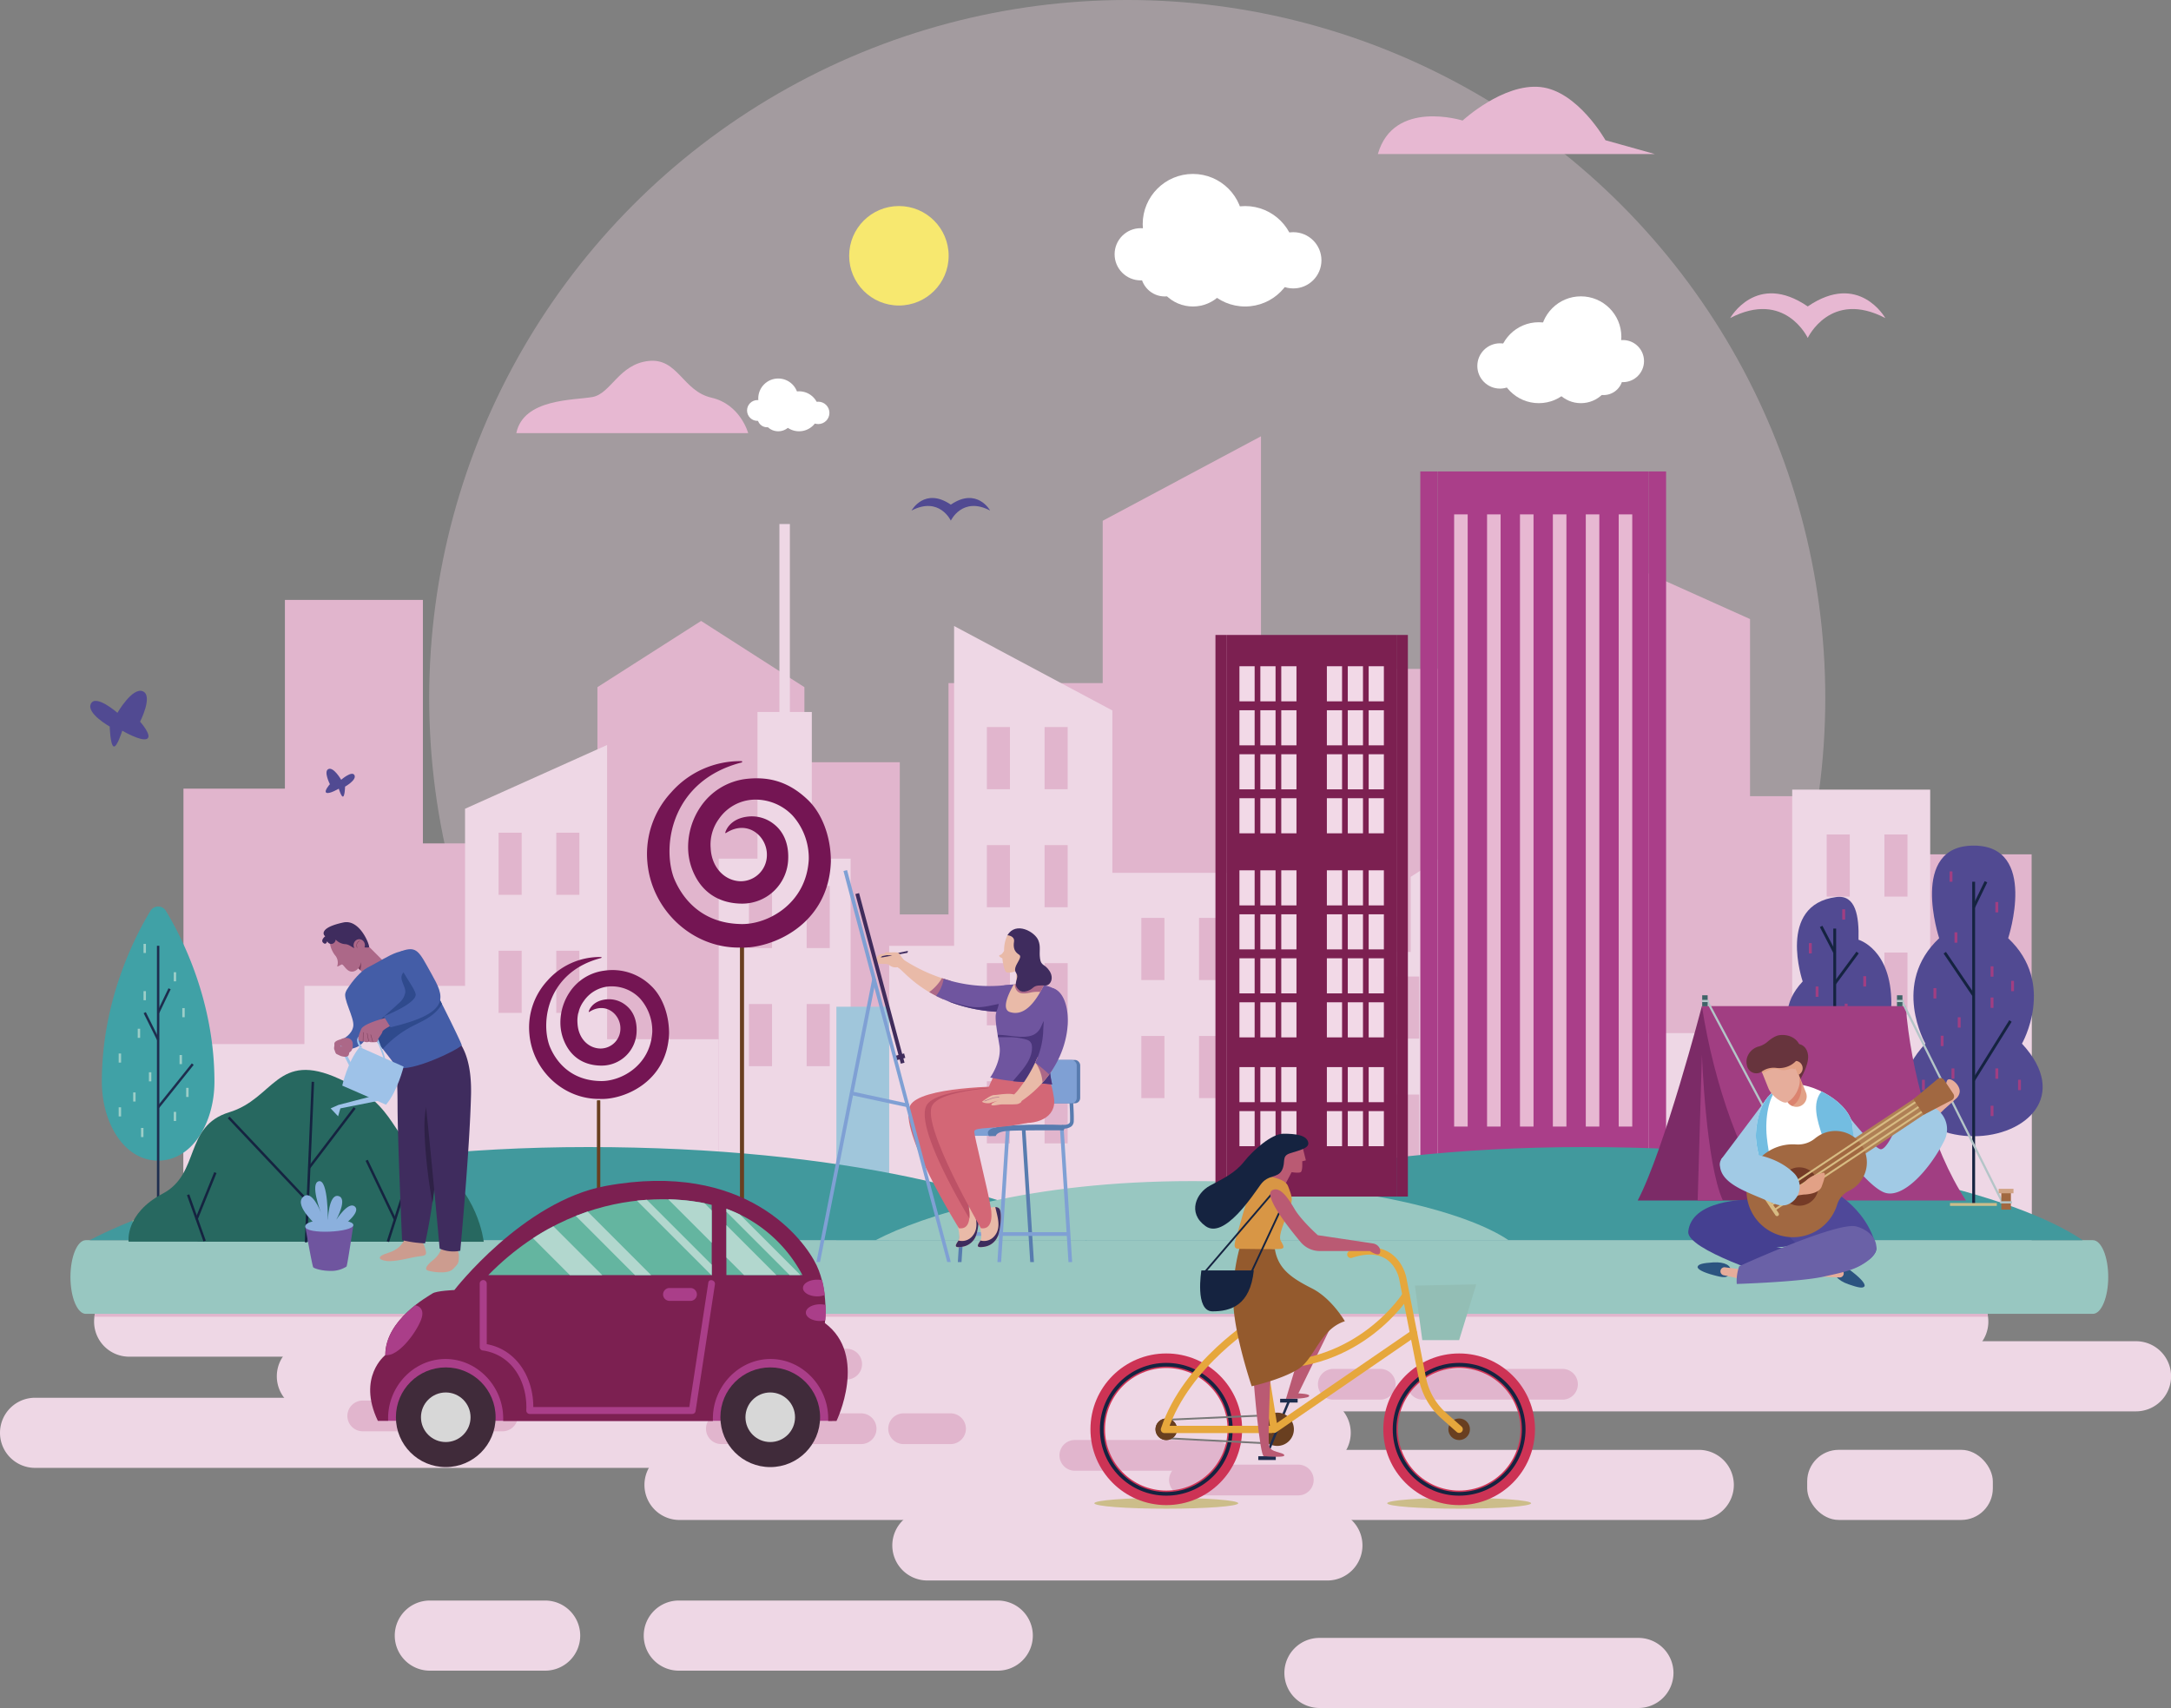 <?xml version="1.0" encoding="UTF-8"?> <svg xmlns="http://www.w3.org/2000/svg" xmlns:xlink="http://www.w3.org/1999/xlink" viewBox="0 0 828.35 651.74"><rect x="0" y="0" width="828.35" height="651.74" fill="#808080" stroke="none"/> <defs> <style>.cls-1,.cls-17,.cls-18,.cls-19,.cls-20,.cls-21,.cls-22,.cls-23,.cls-24,.cls-25,.cls-28,.cls-43,.cls-44,.cls-47,.cls-58,.cls-69,.cls-70,.cls-72,.cls-74,.cls-75,.cls-79,.cls-87{fill:none;}.cls-14,.cls-2{fill:#f2d9e7;}.cls-2{opacity:0.31;}.cls-3{fill:#f7e86f;}.cls-4{fill:#fff;}.cls-5{fill:#e1b5cd;}.cls-6{fill:#eed7e5;}.cls-7{fill:url(#linear-gradient);}.cls-8{fill:#9cd0ec;}.cls-9{fill:#aa3e89;}.cls-10{fill:#e7b8d2;}.cls-11{fill:#98c7c1;}.cls-12{fill:#41999d;}.cls-13{fill:#7c2051;}.cls-15{fill:#514a92;}.cls-16{fill:#40a1a6;}.cls-17,.cls-72{stroke:#1e2d4e;}.cls-17,.cls-18,.cls-19,.cls-20,.cls-21,.cls-22,.cls-23,.cls-24,.cls-25,.cls-28,.cls-43,.cls-44,.cls-47,.cls-58,.cls-69,.cls-70,.cls-72,.cls-74,.cls-79,.cls-87{stroke-miterlimit:10;}.cls-17,.cls-18,.cls-19{stroke-width:0.92px;}.cls-18,.cls-22{stroke:#ccbd8a;}.cls-19{stroke:#9ccec8;}.cls-20,.cls-47,.cls-70,.cls-79{stroke:#152340;}.cls-20,.cls-21,.cls-22{stroke-width:1.09px;}.cls-21{stroke:#a13e82;}.cls-23,.cls-24,.cls-25{stroke:#693f20;}.cls-23{stroke-width:1.55px;}.cls-24{stroke-width:1.01px;}.cls-25{stroke-width:1.27px;}.cls-26{fill:#7c2b67;}.cls-27{fill:#a13e82;}.cls-28{stroke:#b4c5c8;stroke-width:0.83px;}.cls-29{fill:#3f6468;}.cls-30{fill:#a16841;}.cls-31{fill:#d0a283;}.cls-32{fill:#e6ad9b;}.cls-33{fill:#a1cae5;}.cls-34{fill:#2c5480;}.cls-35{fill:#454091;}.cls-36{fill:#67343d;}.cls-37{fill:#4f4899;}.cls-38{fill:#73bde1;}.cls-39{fill:#e2a186;}.cls-40{fill:#db836f;}.cls-41{fill:#af8055;}.cls-42{fill:#753b27;}.cls-43,.cls-44{stroke:#d7bb82;}.cls-43{stroke-width:0.74px;}.cls-44,.cls-75{stroke-linecap:round;}.cls-44{stroke-width:1.47px;}.cls-45{fill:#6a61a7;}.cls-46{fill:#276860;}.cls-47{stroke-width:0.94px;}.cls-48{fill:#587caf;}.cls-49{fill:#7fa0d4;}.cls-50{fill:#e9baa8;}.cls-51{fill:#3d2c5d;}.cls-52{fill:#d36776;}.cls-53{fill:#bd5266;}.cls-54{fill:#ac6888;}.cls-55{fill:#6f559f;}.cls-56{fill:#4b367b;}.cls-57{fill:#3f2c5e;}.cls-58{stroke:#ac6888;stroke-width:0.19px;}.cls-59{fill:#402c5c;}.cls-60{fill:#402b3a;}.cls-61{fill:#d7d7d7;}.cls-62{fill:#64b5a0;}.cls-63{clip-path:url(#clip-path);}.cls-64{fill:#b2d7ce;}.cls-65{clip-path:url(#clip-path-2);}.cls-66{fill:#693f20;}.cls-67{fill:#93beb5;}.cls-68{fill:#ccbd8a;}.cls-69{stroke:#cd3355;stroke-width:5.55px;}.cls-70{stroke-width:1.39px;}.cls-71{fill:#ba5a73;}.cls-72{stroke-width:0.92px;}.cls-73{fill:#1e2d4e;}.cls-74{stroke:#787878;}.cls-74,.cls-79{stroke-width:0.69px;}.cls-75{stroke:#e6a73c;stroke-linejoin:round;stroke-width:2.78px;}.cls-76{fill:#945a2d;}.cls-77{fill:#d89645;}.cls-78{fill:#152340;}.cls-80{fill:#741553;}.cls-81{fill:#cc9c8f;}.cls-82{fill:#2e2146;}.cls-83{fill:#7b3f5d;}.cls-84{fill:#445da7;}.cls-85{fill:#2f4a8d;}.cls-86{fill:#9ec2e8;}.cls-87{stroke:#7b3f5d;stroke-width:0.18px;}.cls-88{fill:#8bb0dd;}</style> <linearGradient id="linear-gradient" x1="319.13" y1="429.15" x2="345.46" y2="429.15" gradientTransform="translate(664.59 858.3) rotate(-180)" gradientUnits="userSpaceOnUse"> <stop offset="0" stop-color="#a0c6db"></stop> <stop offset="1" stop-color="#a0c6db"></stop> </linearGradient> <clipPath id="clip-path"> <path class="cls-1" d="M271.56,459.77s-45.74-13.42-85.24,26.78h85.24Z"></path> </clipPath> <clipPath id="clip-path-2"> <path class="cls-1" d="M277.16,461.25v25.3h29A53.52,53.52,0,0,0,277.16,461.25Z"></path> </clipPath> </defs> <title>Главный экран</title> <g id="Слой_2" data-name="Слой 2"> <g id="Layer_1" data-name="Layer 1"> <circle class="cls-2" cx="430.1" cy="266.34" r="266.34"></circle> <circle class="cls-3" cx="342.98" cy="97.6" r="18.98"></circle> <circle class="cls-4" cx="435.24" cy="97.03" r="9.96"></circle> <circle class="cls-4" cx="455.16" cy="85.53" r="19.16"></circle> <circle class="cls-4" cx="444.43" cy="103.92" r="9.2"></circle> <circle class="cls-4" cx="475.08" cy="97.79" r="19.16"></circle> <circle class="cls-4" cx="493.47" cy="99.33" r="10.73"></circle> <circle class="cls-4" cx="455.16" cy="102.39" r="14.56"></circle> <circle class="cls-4" cx="289.01" cy="156.63" r="3.97"></circle> <circle class="cls-4" cx="296.94" cy="152.06" r="7.63"></circle> <circle class="cls-4" cx="292.67" cy="159.38" r="3.66"></circle> <circle class="cls-4" cx="304.88" cy="156.94" r="7.63"></circle> <circle class="cls-4" cx="312.2" cy="157.55" r="4.27"></circle> <circle class="cls-4" cx="296.94" cy="158.77" r="5.8"></circle> <circle class="cls-4" cx="619.25" cy="137.79" r="8.03"></circle> <circle class="cls-4" cx="603.19" cy="128.52" r="15.44"></circle> <circle class="cls-4" cx="611.84" cy="143.34" r="7.41"></circle> <circle class="cls-4" cx="587.14" cy="138.4" r="15.44"></circle> <circle class="cls-4" cx="572.32" cy="139.64" r="8.64"></circle> <circle class="cls-4" cx="603.19" cy="142.11" r="11.73"></circle> <polygon class="cls-5" points="613.53 463.52 667.73 463.52 667.73 236.22 613.53 211.88 613.53 463.52"></polygon> <rect class="cls-5" x="570.95" y="324.15" width="53.42" height="139.37"></rect> <rect class="cls-5" x="520.62" y="255.24" width="50.33" height="208.28"></rect> <rect class="cls-5" x="499.72" y="311.77" width="26.33" height="151.76"></rect> <rect class="cls-5" x="476.49" y="288.54" width="29.42" height="174.99"></rect> <polygon class="cls-5" points="420.74 463.52 481.13 463.52 481.13 166.48 420.74 198.72 420.74 463.52"></polygon> <rect class="cls-5" x="361.9" y="260.66" width="64.26" height="202.86"></rect> <rect class="cls-5" x="338.67" y="348.93" width="29.42" height="114.59"></rect> <rect class="cls-5" x="306.15" y="290.86" width="37.17" height="172.66"></rect> <polygon class="cls-5" points="227.95 463.52 306.92 463.52 306.92 262.21 267.51 236.94 227.95 262.21 227.95 463.52"></polygon> <rect class="cls-5" x="153.62" y="321.83" width="82.07" height="141.69"></rect> <rect class="cls-5" x="108.71" y="228.92" width="52.65" height="234.6"></rect> <rect class="cls-5" x="70" y="300.93" width="44.13" height="162.6"></rect> <rect class="cls-5" x="658.88" y="303.81" width="70.14" height="159.72"></rect> <rect class="cls-5" x="723.68" y="326" width="51.49" height="137.52"></rect> <polygon class="cls-6" points="231.64 474.15 177.44 474.15 177.44 308.61 231.64 284.27 231.64 474.15"></polygon> <rect class="cls-6" x="220.8" y="396.54" width="53.42" height="77.6" transform="translate(495.02 870.69) rotate(180)"></rect> <rect class="cls-6" x="274.22" y="327.63" width="50.33" height="146.51" transform="translate(598.78 801.78) rotate(180)"></rect> <rect class="cls-6" x="289.02" y="271.68" width="20.73" height="163.17" transform="translate(598.77 706.53) rotate(180)"></rect> <rect class="cls-6" x="297.39" y="199.97" width="3.99" height="208.28" transform="translate(598.77 608.21) rotate(180)"></rect> <rect class="cls-7" x="319.13" y="384.16" width="26.33" height="89.99" transform="translate(664.59 858.3) rotate(180)"></rect> <rect class="cls-6" x="339.26" y="360.93" width="29.42" height="113.22" transform="translate(707.95 835.07) rotate(180)"></rect> <polygon class="cls-6" points="424.43 474.15 364.04 474.15 364.04 238.88 424.43 271.11 424.43 474.15"></polygon> <rect class="cls-6" x="419.01" y="333.05" width="64.26" height="141.09" transform="translate(902.29 807.2) rotate(180)"></rect> <rect class="cls-6" x="477.08" y="421.32" width="29.42" height="52.83" transform="translate(983.59 895.47) rotate(180)"></rect> <rect class="cls-6" x="501.86" y="363.25" width="37.17" height="110.9" transform="translate(1040.88 837.4) rotate(180)"></rect> <polygon class="cls-6" points="617.23 474.15 538.25 474.15 538.25 334.6 577.66 309.33 617.23 334.6 617.23 474.15"></polygon> <rect class="cls-6" x="609.48" y="394.22" width="82.07" height="79.93" transform="translate(1301.04 868.37) rotate(180)"></rect> <rect class="cls-6" x="683.81" y="301.31" width="52.65" height="172.84" transform="translate(1420.28 775.46) rotate(180)"></rect> <rect class="cls-6" x="731.04" y="373.32" width="44.13" height="100.83" transform="translate(1506.22 847.46) rotate(180)"></rect> <rect class="cls-6" x="116.16" y="376.2" width="70.14" height="97.95" transform="translate(302.46 850.34) rotate(180)"></rect> <rect class="cls-6" x="70" y="398.39" width="51.49" height="75.75" transform="translate(191.49 872.54) rotate(180)"></rect> <rect class="cls-5" x="376.54" y="277.43" width="8.81" height="23.71"></rect> <rect class="cls-5" x="398.56" y="277.43" width="8.81" height="23.71"></rect> <rect class="cls-5" x="376.54" y="322.48" width="8.81" height="23.71"></rect> <rect class="cls-5" x="398.56" y="322.48" width="8.81" height="23.71"></rect> <rect class="cls-5" x="376.54" y="367.53" width="8.81" height="23.71"></rect> <rect class="cls-5" x="398.56" y="367.53" width="8.81" height="23.71"></rect> <rect class="cls-5" x="376.54" y="412.59" width="8.81" height="23.71"></rect> <rect class="cls-5" x="398.56" y="412.59" width="8.81" height="23.71"></rect> <rect class="cls-5" x="435.48" y="350.26" width="8.81" height="23.71"></rect> <rect class="cls-5" x="457.5" y="350.26" width="8.81" height="23.71"></rect> <rect class="cls-5" x="435.48" y="395.31" width="8.81" height="23.71"></rect> <rect class="cls-5" x="457.5" y="395.31" width="8.81" height="23.71"></rect> <rect class="cls-5" x="510.68" y="372.62" width="8.81" height="23.71"></rect> <rect class="cls-5" x="532.7" y="372.62" width="8.81" height="23.71"></rect> <rect class="cls-5" x="510.68" y="417.67" width="8.81" height="23.71"></rect> <rect class="cls-5" x="532.7" y="417.67" width="8.81" height="23.71"></rect> <rect class="cls-5" x="565.55" y="346.87" width="8.81" height="23.71"></rect> <rect class="cls-5" x="587.57" y="346.87" width="8.81" height="23.71"></rect> <rect class="cls-5" x="565.55" y="391.92" width="8.81" height="23.71"></rect> <rect class="cls-5" x="587.57" y="391.92" width="8.81" height="23.71"></rect> <rect class="cls-5" x="696.98" y="318.42" width="8.81" height="23.71"></rect> <rect class="cls-5" x="719" y="318.42" width="8.81" height="23.71"></rect> <rect class="cls-5" x="696.98" y="363.47" width="8.81" height="23.71"></rect> <rect class="cls-5" x="719" y="363.47" width="8.81" height="23.71"></rect> <rect class="cls-5" x="285.76" y="338.06" width="8.81" height="23.71"></rect> <rect class="cls-5" x="307.78" y="338.06" width="8.81" height="23.71"></rect> <rect class="cls-5" x="285.76" y="383.12" width="8.81" height="23.71"></rect> <rect class="cls-5" x="307.78" y="383.12" width="8.81" height="23.71"></rect> <rect class="cls-5" x="190.24" y="317.74" width="8.81" height="23.71"></rect> <rect class="cls-5" x="212.25" y="317.74" width="8.81" height="23.71"></rect> <rect class="cls-5" x="190.24" y="362.79" width="8.81" height="23.71"></rect> <rect class="cls-5" x="212.25" y="362.79" width="8.81" height="23.71"></rect> <path class="cls-8" d="M585.27,512.7H532a5.86,5.86,0,0,0,0,11.73h53.32a5.86,5.86,0,0,0,0-11.73Z"></path> <path class="cls-8" d="M516.4,512.7h-9.16a5.86,5.86,0,0,0,0,11.73h9.16a5.86,5.86,0,0,0,0-11.73Z"></path> <path class="cls-6" d="M745.28,517.69h-696a13.38,13.38,0,0,1-13.38-13.38h0a13.38,13.38,0,0,1,13.38-13.38h696a13.38,13.38,0,0,1,13.38,13.38h0A13.38,13.38,0,0,1,745.28,517.69Z"></path> <path class="cls-6" d="M815,538.55h-696a13.38,13.38,0,0,1-13.38-13.38h0a13.38,13.38,0,0,1,13.38-13.38H815a13.38,13.38,0,0,1,13.38,13.38h0A13.38,13.38,0,0,1,815,538.55Z"></path> <path class="cls-6" d="M502,560.12H13.38A13.38,13.38,0,0,1,0,546.74H0a13.38,13.38,0,0,1,13.38-13.38H502a13.38,13.38,0,0,1,13.38,13.38h0A13.38,13.38,0,0,1,502,560.12Z"></path> <path class="cls-6" d="M648.17,580H259.27a13.38,13.38,0,0,1-13.38-13.38h0a13.38,13.38,0,0,1,13.38-13.38h388.9a13.38,13.38,0,0,1,13.38,13.38h0A13.38,13.38,0,0,1,648.17,580Z"></path> <path class="cls-6" d="M506.47,603.09H353.84a13.38,13.38,0,0,1-13.38-13.38h0a13.38,13.38,0,0,1,13.38-13.38H506.47a13.38,13.38,0,0,1,13.38,13.38h0A13.38,13.38,0,0,1,506.47,603.09Z"></path> <path class="cls-6" d="M380.67,637.5H259a13.38,13.38,0,0,1-13.38-13.38h0A13.38,13.38,0,0,1,259,610.74h121.7a13.38,13.38,0,0,1,13.38,13.38h0A13.38,13.38,0,0,1,380.67,637.5Z"></path> <path class="cls-6" d="M208,637.5H164a13.38,13.38,0,0,1-13.38-13.38h0A13.38,13.38,0,0,1,164,610.74H208a13.38,13.38,0,0,1,13.38,13.38h0A13.38,13.38,0,0,1,208,637.5Z"></path> <rect class="cls-6" x="689.54" y="553.23" width="70.83" height="26.76" rx="12.04" ry="12.04"></rect> <path class="cls-6" d="M625.14,651.74H503.44a13.38,13.38,0,0,1-13.38-13.38h0A13.38,13.38,0,0,1,503.44,625h121.7a13.38,13.38,0,0,1,13.38,13.38h0A13.38,13.38,0,0,1,625.14,651.74Z"></path> <path class="cls-5" d="M745.24,490.93H49.2A13.37,13.37,0,0,0,36,502.45H758.48A13.37,13.37,0,0,0,745.24,490.93Z"></path> <path class="cls-5" d="M191.73,534.43H138.41a5.86,5.86,0,1,0,0,11.73h53.32a5.86,5.86,0,0,0,0-11.73Z"></path> <path class="cls-5" d="M222.88,525h-35.6a5.86,5.86,0,0,0,0,11.73h35.6a5.86,5.86,0,1,0,0-11.73Z"></path> <path class="cls-5" d="M328.56,539.31H275.24a5.86,5.86,0,0,0,0,11.73h53.32a5.86,5.86,0,1,0,0-11.73Z"></path> <path class="cls-5" d="M495.37,558.88H451.93a5.86,5.86,0,0,0,0,11.73h43.44a5.86,5.86,0,1,0,0-11.73Z"></path> <path class="cls-5" d="M463.43,549.48H410.11a5.86,5.86,0,0,0,0,11.73h53.32a5.86,5.86,0,0,0,0-11.73Z"></path> <path class="cls-5" d="M362.68,539.31h-17.9a5.86,5.86,0,0,0,0,11.73h17.9a5.86,5.86,0,1,0,0-11.73Z"></path> <path class="cls-5" d="M542.85,522.35h53.32a5.86,5.86,0,0,1,0,11.73H542.85a5.86,5.86,0,0,1,0-11.73Z"></path> <path class="cls-5" d="M508.73,522.35h17.9a5.86,5.86,0,0,1,0,11.73h-17.9a5.86,5.86,0,0,1,0-11.73Z"></path> <path class="cls-5" d="M305.15,514.67h17.9a5.86,5.86,0,0,1,0,11.73h-17.9a5.86,5.86,0,1,1,0-11.73Z"></path> <rect class="cls-9" x="541.92" y="179.9" width="6.58" height="268.38"></rect> <rect class="cls-9" x="548.51" y="179.9" width="80.61" height="268.38"></rect> <rect class="cls-9" x="629.12" y="179.9" width="6.58" height="268.38"></rect> <rect class="cls-10" x="554.83" y="196.28" width="5.17" height="233.6"></rect> <rect class="cls-10" x="567.39" y="196.28" width="5.17" height="233.6"></rect> <rect class="cls-10" x="579.95" y="196.28" width="5.17" height="233.6"></rect> <rect class="cls-10" x="592.5" y="196.28" width="5.17" height="233.6"></rect> <rect class="cls-10" x="605.06" y="196.28" width="5.17" height="233.6"></rect> <rect class="cls-10" x="617.62" y="196.28" width="5.17" height="233.6"></rect> <path class="cls-11" d="M798.53,501.35H32.75c-3.24,0-5.87-6.29-5.87-14.06h0c0-7.76,2.63-14.06,5.87-14.06H798.53c3.24,0,5.87,6.29,5.87,14.06h0C804.4,495.06,801.77,501.35,798.53,501.35Z"></path> <path class="cls-12" d="M414.68,473.27H34.13c28.48-14.85,92.76-35.57,190.27-35.57S389.76,456.26,414.68,473.27Z"></path> <path class="cls-12" d="M794.68,473.27H414.13c28.48-14.85,92.76-35.57,190.27-35.57S769.76,456.26,794.68,473.27Z"></path> <path class="cls-11" d="M575.63,473.27H334c18.08-9.43,58.89-22.58,120.8-22.58S559.8,462.47,575.63,473.27Z"></path> <rect class="cls-13" x="468.11" y="242.29" width="64.71" height="214.3"></rect> <rect class="cls-13" x="463.76" y="242.29" width="4.35" height="214.3"></rect> <rect class="cls-13" x="532.83" y="242.29" width="4.35" height="214.3"></rect> <rect class="cls-14" x="472.91" y="254.23" width="5.8" height="13.39"></rect> <rect class="cls-14" x="480.89" y="254.23" width="5.8" height="13.39"></rect> <rect class="cls-14" x="488.87" y="254.23" width="5.8" height="13.39"></rect> <rect class="cls-14" x="472.91" y="271.02" width="5.8" height="13.39"></rect> <rect class="cls-14" x="480.89" y="271.02" width="5.8" height="13.39"></rect> <rect class="cls-14" x="488.87" y="271.02" width="5.8" height="13.39"></rect> <rect class="cls-14" x="472.91" y="287.81" width="5.8" height="13.39"></rect> <rect class="cls-14" x="480.89" y="287.81" width="5.8" height="13.39"></rect> <rect class="cls-14" x="488.87" y="287.81" width="5.8" height="13.39"></rect> <rect class="cls-14" x="472.91" y="304.59" width="5.8" height="13.39"></rect> <rect class="cls-14" x="480.89" y="304.59" width="5.8" height="13.39"></rect> <rect class="cls-14" x="488.87" y="304.59" width="5.8" height="13.39"></rect> <rect class="cls-14" x="472.91" y="332.1" width="5.8" height="13.39"></rect> <rect class="cls-14" x="480.89" y="332.1" width="5.8" height="13.39"></rect> <rect class="cls-14" x="488.87" y="332.1" width="5.8" height="13.39"></rect> <rect class="cls-14" x="472.91" y="348.88" width="5.8" height="13.39"></rect> <rect class="cls-14" x="480.89" y="348.88" width="5.8" height="13.39"></rect> <rect class="cls-14" x="488.87" y="348.88" width="5.8" height="13.39"></rect> <rect class="cls-14" x="472.91" y="365.67" width="5.8" height="13.39"></rect> <rect class="cls-14" x="480.89" y="365.67" width="5.8" height="13.39"></rect> <rect class="cls-14" x="488.87" y="365.67" width="5.8" height="13.39"></rect> <rect class="cls-14" x="472.91" y="382.46" width="5.8" height="13.39"></rect> <rect class="cls-14" x="480.89" y="382.46" width="5.8" height="13.39"></rect> <rect class="cls-14" x="488.87" y="382.46" width="5.8" height="13.39"></rect> <rect class="cls-14" x="472.91" y="407.19" width="5.8" height="13.39"></rect> <rect class="cls-14" x="480.89" y="407.19" width="5.8" height="13.39"></rect> <rect class="cls-14" x="488.87" y="407.19" width="5.8" height="13.39"></rect> <rect class="cls-14" x="472.91" y="423.98" width="5.8" height="13.39"></rect> <rect class="cls-14" x="480.89" y="423.98" width="5.8" height="13.39"></rect> <rect class="cls-14" x="488.87" y="423.98" width="5.8" height="13.39"></rect> <rect class="cls-14" x="506.27" y="407.19" width="5.8" height="13.39"></rect> <rect class="cls-14" x="514.25" y="407.19" width="5.8" height="13.39"></rect> <rect class="cls-14" x="522.22" y="407.19" width="5.8" height="13.39"></rect> <rect class="cls-14" x="506.27" y="423.98" width="5.8" height="13.39"></rect> <rect class="cls-14" x="514.25" y="423.98" width="5.8" height="13.39"></rect> <rect class="cls-14" x="522.22" y="423.98" width="5.8" height="13.39"></rect> <rect class="cls-14" x="506.27" y="332.1" width="5.8" height="13.39"></rect> <rect class="cls-14" x="514.25" y="332.1" width="5.8" height="13.39"></rect> <rect class="cls-14" x="522.22" y="332.1" width="5.8" height="13.39"></rect> <rect class="cls-14" x="506.27" y="348.88" width="5.8" height="13.39"></rect> <rect class="cls-14" x="514.25" y="348.88" width="5.8" height="13.39"></rect> <rect class="cls-14" x="522.22" y="348.88" width="5.8" height="13.39"></rect> <rect class="cls-14" x="506.27" y="365.67" width="5.8" height="13.39"></rect> <rect class="cls-14" x="514.25" y="365.67" width="5.8" height="13.39"></rect> <rect class="cls-14" x="522.22" y="365.67" width="5.8" height="13.39"></rect> <rect class="cls-14" x="506.27" y="382.46" width="5.8" height="13.39"></rect> <rect class="cls-14" x="514.25" y="382.46" width="5.8" height="13.39"></rect> <rect class="cls-14" x="522.22" y="382.46" width="5.8" height="13.39"></rect> <rect class="cls-14" x="506.27" y="254.23" width="5.8" height="13.39"></rect> <rect class="cls-14" x="514.25" y="254.23" width="5.8" height="13.39"></rect> <rect class="cls-14" x="522.22" y="254.23" width="5.8" height="13.39"></rect> <rect class="cls-14" x="506.27" y="271.02" width="5.8" height="13.39"></rect> <rect class="cls-14" x="514.25" y="271.02" width="5.8" height="13.39"></rect> <rect class="cls-14" x="522.22" y="271.02" width="5.8" height="13.39"></rect> <rect class="cls-14" x="506.27" y="287.81" width="5.8" height="13.39"></rect> <rect class="cls-14" x="514.25" y="287.81" width="5.8" height="13.39"></rect> <rect class="cls-14" x="522.22" y="287.81" width="5.8" height="13.39"></rect> <rect class="cls-14" x="506.27" y="304.59" width="5.8" height="13.39"></rect> <rect class="cls-14" x="514.25" y="304.59" width="5.8" height="13.39"></rect> <rect class="cls-14" x="522.22" y="304.59" width="5.8" height="13.39"></rect> <path class="cls-10" d="M689.75,116.93c-19.6-13.41-29.59,4.44-29.59,4.44,20.9-10.91,29.59,7.58,29.59,7.58s8.69-18.49,29.59-7.58C719.34,121.37,709.35,103.52,689.75,116.93Z"></path> <path class="cls-15" d="M362.79,192.56c-10-6.82-15,2.26-15,2.26,10.62-5.55,15,3.85,15,3.85s4.42-9.4,15-3.85C377.83,194.82,372.75,185.75,362.79,192.56Z"></path> <path class="cls-10" d="M197,165.28h88.47s-2.95-11-14-13.53-12.81-15.29-24.09-14-14.29,12.45-21.3,13.74S199.73,152,197,165.28Z"></path> <path class="cls-10" d="M525.73,58.77H631.37l-18.8-5.26S602,34.71,587.76,33.21,558.06,46,558.06,46,531.74,37.72,525.73,58.77Z"></path> <path class="cls-15" d="M44.81,272s5.69-9.9,9.69-8.21-1.05,11.58-1.05,11.58,4.91,5.53,2.59,6.58-9.39-3.14-9.39-3.14-2.05,6.67-3.32,6-1.47-7.58-1.47-7.58-9.06-5.06-7.16-8.74S44.81,272,44.81,272Z"></path> <path class="cls-15" d="M130.18,297.55s-2.84-4.95-4.84-4.11.53,5.79.53,5.79-2.46,2.76-1.3,3.29,4.69-1.57,4.69-1.57,1,3.34,1.66,3,.74-3.79.74-3.79,4.53-2.53,3.58-4.37S130.18,297.55,130.18,297.55Z"></path> <path class="cls-16" d="M63.38,347.73a3.44,3.44,0,0,0-6.07,0c-5.92,9.77-18.45,34.09-18.45,65,0,15.8,8.53,30.14,21.48,30.14s21.48-14.34,21.48-30.14C81.83,381.82,69.3,357.5,63.38,347.73Z"></path> <line class="cls-17" x1="60.34" y1="360.9" x2="60.34" y2="466.15"></line> <line class="cls-18" x1="50.64" y1="466.15" x2="70.02" y2="466.15"></line> <line class="cls-19" x1="68.97" y1="402.58" x2="68.97" y2="406.05"></line> <line class="cls-19" x1="45.74" y1="422.53" x2="45.74" y2="426.01"></line> <line class="cls-19" x1="45.74" y1="402" x2="45.74" y2="405.47"></line> <line class="cls-19" x1="66.75" y1="370.98" x2="66.75" y2="374.46"></line> <line class="cls-19" x1="66.75" y1="424.27" x2="66.75" y2="427.75"></line> <line class="cls-19" x1="71.49" y1="415.11" x2="71.49" y2="418.58"></line> <line class="cls-19" x1="70.02" y1="384.67" x2="70.02" y2="388.15"></line> <line class="cls-19" x1="57.28" y1="409.16" x2="57.28" y2="412.63"></line> <line class="cls-19" x1="55.22" y1="378.2" x2="55.22" y2="381.67"></line> <line class="cls-19" x1="53.01" y1="392.55" x2="53.01" y2="396.03"></line> <line class="cls-19" x1="55.22" y1="360.17" x2="55.22" y2="363.64"></line> <line class="cls-19" x1="51.27" y1="416.85" x2="51.27" y2="420.32"></line> <line class="cls-19" x1="54.27" y1="430.41" x2="54.27" y2="433.89"></line> <line class="cls-17" x1="64.7" y1="377.3" x2="60.34" y2="386.41"></line> <line class="cls-17" x1="55.22" y1="386.41" x2="60.34" y2="396.71"></line> <line class="cls-17" x1="73.55" y1="406.05" x2="60.34" y2="422.53"></line> <path class="cls-15" d="M771.48,398.24s13.17-22.93-5.26-40.23c0,0,11.65-35.34-13.17-35.34S739.89,358,739.89,358c-18.43,17.29-5.26,40.23-5.26,40.23-18.42,19.93-1.5,35.34,18.42,35.34S789.9,418.17,771.48,398.24Z"></path> <line class="cls-20" x1="753.05" y1="336.46" x2="753.05" y2="459.6"></line> <line class="cls-20" x1="757.75" y1="336.46" x2="753.05" y2="346.17"></line> <line class="cls-20" x1="742.03" y1="363.53" x2="753.05" y2="379.82"></line> <line class="cls-20" x1="767.09" y1="389.59" x2="753.05" y2="412.15"></line> <line class="cls-21" x1="760.07" y1="368.73" x2="760.07" y2="372.68"></line> <line class="cls-21" x1="744.41" y1="332.51" x2="744.41" y2="336.46"></line> <line class="cls-21" x1="761.89" y1="344.2" x2="761.89" y2="348.14"></line> <line class="cls-21" x1="745.16" y1="407.69" x2="745.16" y2="411.64"></line> <line class="cls-21" x1="746.29" y1="355.76" x2="746.29" y2="359.71"></line> <line class="cls-21" x1="767.9" y1="374.27" x2="767.9" y2="378.22"></line> <line class="cls-21" x1="761.89" y1="407.69" x2="761.89" y2="411.64"></line> <line class="cls-21" x1="738.27" y1="377.06" x2="738.27" y2="381.01"></line> <line class="cls-21" x1="760.07" y1="380.63" x2="760.07" y2="384.58"></line> <line class="cls-21" x1="770.54" y1="412.03" x2="770.54" y2="415.97"></line> <line class="cls-21" x1="747.54" y1="388.17" x2="747.54" y2="392.12"></line> <line class="cls-21" x1="733.88" y1="412.03" x2="733.88" y2="415.97"></line> <line class="cls-21" x1="741.02" y1="395.22" x2="741.02" y2="399.17"></line> <line class="cls-21" x1="760.07" y1="421.93" x2="760.07" y2="425.87"></line> <line class="cls-22" x1="744.03" y1="459.6" x2="761.89" y2="459.6"></line> <path class="cls-15" d="M700.6,342.3c7.47-1,8.77,7.27,8.52,16.29,0,0,12.53,3.53,12.53,24.31,0,14.26-14.79,23.81-21.05,23.81-8.77,0-28.32-15.54-12.78-32.21C687.82,374.5,677.8,345.3,700.6,342.3Z"></path> <line class="cls-20" x1="700.04" y1="354.33" x2="700.04" y2="436.87"></line> <line class="cls-20" x1="694.86" y1="353.51" x2="700.04" y2="363.47"></line> <line class="cls-20" x1="708.77" y1="363.47" x2="700.04" y2="375.3"></line> <line class="cls-20" x1="690.73" y1="386.93" x2="700.04" y2="395.6"></line> <line class="cls-21" x1="690.73" y1="359.87" x2="690.73" y2="363.82"></line> <line class="cls-21" x1="693.3" y1="376.44" x2="693.3" y2="380.38"></line> <line class="cls-21" x1="704.41" y1="382.99" x2="704.41" y2="386.93"></line> <line class="cls-21" x1="711.49" y1="372.49" x2="711.49" y2="376.44"></line> <line class="cls-21" x1="708.77" y1="393.62" x2="708.77" y2="397.57"></line> <line class="cls-21" x1="703.46" y1="346.96" x2="703.46" y2="350.91"></line> <line class="cls-21" x1="693.3" y1="397.22" x2="693.3" y2="401.16"></line> <line class="cls-22" x1="691.11" y1="436.87" x2="708.97" y2="436.87"></line> <line class="cls-23" x1="283.11" y1="358.5" x2="283.11" y2="490.32"></line> <line class="cls-24" x1="228.41" y1="419.92" x2="228.41" y2="490.68"></line> <line class="cls-25" x1="228.41" y1="419.92" x2="228.41" y2="490.68"></line> <path class="cls-26" d="M649.37,383.91s-14.33,54.85-24.5,74.17h57.91Z"></path> <path class="cls-27" d="M750.1,458.08H677.43c-12-11.23-23.6-44.66-28.06-74.17h77.77C729,408,737,438.07,750.1,458.08Z"></path> <path class="cls-27" d="M647.75,458.08l1.62-55.65s1.51,41.66,8,55.65Z"></path> <line class="cls-28" x1="725.79" y1="382.17" x2="764.56" y2="459.87"></line> <line class="cls-28" x1="651.48" y1="382.15" x2="695.54" y2="465.16"></line> <rect class="cls-29" x="649.48" y="379.78" width="2.08" height="4.2"></rect> <line class="cls-28" x1="649.35" y1="381.96" x2="652.07" y2="381.96"></line> <rect class="cls-29" x="723.8" y="379.78" width="2.08" height="4.2"></rect> <line class="cls-28" x1="723.68" y1="381.96" x2="726.4" y2="381.96"></line> <rect class="cls-30" x="763.6" y="453.93" width="3.66" height="7.65"></rect> <rect class="cls-31" x="762.6" y="453.64" width="5.65" height="1.7"></rect> <line class="cls-28" x1="767.7" y1="458.79" x2="763.16" y2="458.79"></line> <rect class="cls-30" x="695.16" y="459.6" width="3.66" height="7.65"></rect> <rect class="cls-31" x="694.16" y="459.32" width="5.65" height="1.7"></rect> <line class="cls-28" x1="699.26" y1="464.47" x2="694.72" y2="464.47"></line> <path class="cls-32" d="M734.13,426.07l2.81-5.89a11.2,11.2,0,0,0,.95-5.91H738a1.17,1.17,0,0,1,1.33.91,5.5,5.5,0,0,0,.61,1.94c2.47.24,2.33-4.33,3.18-5.06,1.3-1.12,5.33,2.34,4.5,5.14a4.08,4.08,0,0,1-1,1.76l-4.87,4.38-4.06,4Z"></path> <path class="cls-33" d="M695.68,421.27a4.59,4.59,0,0,0-1,6.18c4.84,7.25,17.09,24.74,24.19,27.55s17.62-8.92,23.06-19.91a9.41,9.41,0,0,0-5.19-13l-.18-.06a9.36,9.36,0,0,0-11.83,5.27c-2.08,5.08-4.92,11-7,11.24S706.6,427.65,702.17,422a4.58,4.58,0,0,0-6.39-.8Z"></path> <polygon class="cls-33" points="674.76 418.35 656.63 442.49 667.23 449.3 677.96 425.7 674.76 418.35"></polygon> <path class="cls-34" d="M660.24,485c-.64,3.11-2.75,2.55-6.5,1.55s-6.3-2.25-6-3.22,2-1.36,5.9-1.62C658.25,481.44,660.66,483,660.24,485Z"></path> <path class="cls-32" d="M663.72,487.93l-6.18-1.34a1.54,1.54,0,0,1-1.06-1.82h0a1.54,1.54,0,0,1,1.76-1.18l6.28.81Z"></path> <path class="cls-35" d="M704.25,481.13l-26.54-5.3s11.47,1,12.51-8.68l0-.28c.74-8.32-7.23-8.42-15.56-9-10.7-.79-29.24.58-30.5,12.05-.77,7,33.15,17.59,33.15,17.59Z"></path> <path class="cls-36" d="M689.88,402.71c.38,3.84-3.19,9.48-3.19,9.48s-5.25-2.47-5.74-6.29,1.26-7.2,3.94-7.55S689.59,399.76,689.88,402.71Z"></path> <path class="cls-34" d="M700.46,484.42c1.81-2.61,3.52-1.26,6.59,1.13s4.91,4.55,4.3,5.34-2.4.45-6.06-.83C700.88,488.51,699.29,486.12,700.46,484.42Z"></path> <path class="cls-32" d="M696,483.58l6.26.84a1.54,1.54,0,0,1,1.2,1.73h0a1.54,1.54,0,0,1-1.66,1.31l-6.33-.31Z"></path> <path class="cls-37" d="M696.79,453l-24.72,7.79s20.08,21.93,26.14,24.5c4.31,1.83,18.68-4.67,17.69-9.22C712.36,460,696.79,453,696.79,453Z"></path> <path class="cls-4" d="M678.44,461.26s-9-19.22-8.44-28.85c.34-5.94,2.22-17,13.42-18.57,7.47-1.06,23,6.77,23.5,16.39.45,7.95.48,17.2-5.43,27C701.49,457.26,690.43,465.73,678.44,461.26Z"></path> <path class="cls-38" d="M695.34,433.55c1.84,5.59-.18,8.58,2,14,1.42,3.57,2,5,3.41,8.57.4-.24,2.7-2.76,2.7-2.76,5.91-9.83,3.92-15.22,3.47-23.17-.32-5.69-5.87-10.75-11.9-13.72C691.24,420.94,693.37,427.57,695.34,433.55Z"></path> <path class="cls-38" d="M677.78,415.8c-6.25,3.82-7.52,11.85-7.79,16.61-.55,9.63,8.44,28.85,8.44,28.85,3.39,1.26-3-13.88-4.31-27.41C673.37,426.15,675,418.86,677.78,415.8Z"></path> <path class="cls-39" d="M686.88,422.08h0a4,4,0,0,0,2.2-5.15l-4.86-12.13-7.35,2.94,4.86,12.13A4,4,0,0,0,686.88,422.08Z"></path> <path class="cls-40" d="M681.73,419.88,679,413l7.21-2.89.55,1.37c1.4,3.5.36,8.77-2.94,10.5A3.94,3.94,0,0,1,681.73,419.88Z"></path> <path class="cls-32" d="M681.69,420.67h0c3.22-1.29,6-6.91,4.68-10.12l-2.66-6.64-11.65,4.67,2.66,6.64C676,418.43,680.29,421.23,681.69,420.67Z"></path> <path class="cls-39" d="M687.6,406.58a2.79,2.79,0,0,1-1.53,3.63L684,405A2.79,2.79,0,0,1,687.6,406.58Z"></path> <path class="cls-39" d="M671.72,407.7l11.57-4.64s1.26,3,1.67,4.06a2.07,2.07,0,0,1,.15.81,3.1,3.1,0,0,1-.82-.09,2.75,2.75,0,0,0-1.68.15,5.41,5.41,0,0,1-3.58.14,6,6,0,0,0-4.8.51,6.81,6.81,0,0,1-1,.48,7.4,7.4,0,0,1-.87.28Z"></path> <rect class="cls-41" x="712.66" y="408.82" width="7.13" height="48.24" transform="translate(679.57 -403.16) rotate(56.34)"></rect> <path class="cls-30" d="M705.37,454.44a12,12,0,1,0-11.93-20.72q-.47.31-.89.66a10.21,10.21,0,0,1-7.22,2.32,17.6,17.6,0,0,0-11.17,3,17.73,17.73,0,0,0,19.72,29.47,17.6,17.6,0,0,0,7.06-9.41A8.79,8.79,0,0,1,705.37,454.44Z"></path> <circle class="cls-42" cx="686.5" cy="452.73" r="7.33" transform="translate(-135.83 456.44) rotate(-33.66)"></circle> <line class="cls-43" x1="739.62" y1="417.35" x2="675.75" y2="459.89"></line> <line class="cls-43" x1="738.4" y1="415.51" x2="674.52" y2="458.05"></line> <line class="cls-43" x1="740.85" y1="419.19" x2="676.97" y2="461.73"></line> <line class="cls-44" x1="673.47" y1="456.47" x2="678.03" y2="463.32"></line> <path class="cls-30" d="M734,425.38l-3.95-5.93,9.27-7.71a1.67,1.67,0,0,1,2.46.36l3.53,5.3a1.67,1.67,0,0,1-.62,2.4Z"></path> <path class="cls-39" d="M688.22,455.82s5.77,0,6.87-3.11c.71-2.05,2.16-5.71.26-5.17l-2.76.79a10.1,10.1,0,0,0-4.59,3.43l-4.25,1-1.37,3.86Z"></path> <path class="cls-33" d="M683.1,459.11c-3.17,2-6.36.1-9.81-1.36-8-3.37-16.23-6.32-17-12.55a3.65,3.65,0,0,1,.86-3.32c3.38-3.1,18.78-2.76,27.41,5.84a7.29,7.29,0,0,1-1.43,11.39Z"></path> <path class="cls-36" d="M679,395c-1.65.2-3.48,1.53-4.77,2.66a8.75,8.75,0,0,1-3.54,1.76,6.39,6.39,0,0,0-4.15,4.37,6,6,0,0,0,.24,3.51,3.62,3.62,0,0,0,5.55,1.51l.08-.06a7.79,7.79,0,0,1,5.4-1.24,8.69,8.69,0,0,0,2.1,0c4.16-.51,7.32-3.72,7.07-7.18S683.13,394.48,679,395Z"></path> <path class="cls-45" d="M663.61,483.16S701.11,466,708.31,468s10,8.49,5.22,12.41-8.81,4.8-18,6.79-32.87,2.74-32.87,2.74A16.71,16.71,0,0,1,663.61,483.16Z"></path> <path class="cls-46" d="M49.07,473.8s-1.45-10.69,13-18.32,8-25.75,25.37-31.05,18.12-23.68,42-12.77S147.64,434.34,165,444s19.57,29.83,19.57,29.83Z"></path> <line class="cls-47" x1="119.38" y1="412.8" x2="116.76" y2="474.06"></line> <line class="cls-47" x1="135.32" y1="422.76" x2="117.98" y2="445.55"></line> <line class="cls-47" x1="87.25" y1="426.4" x2="117.43" y2="458.37"></line> <line class="cls-47" x1="157.07" y1="445.55" x2="148.01" y2="473.8"></line> <line class="cls-47" x1="162.38" y1="451.1" x2="153.29" y2="457.34"></line> <line class="cls-47" x1="139.91" y1="442.75" x2="150.72" y2="465.35"></line> <line class="cls-47" x1="71.78" y1="455.89" x2="78.07" y2="473.56"></line> <line class="cls-47" x1="82.17" y1="447.46" x2="74.93" y2="465.35"></line> <path class="cls-48" d="M405.78,430.66a6.6,6.6,0,0,1-.79,0l.18-1.4a4.14,4.14,0,0,0,2.69-.51,1.19,1.19,0,0,0,.42-.92c.12-2.51-.23-7.36-.24-7.41l1.41-.1c0,.2.36,5,.24,7.58a2.61,2.61,0,0,1-.92,1.93A4.74,4.74,0,0,1,405.78,430.66Z"></path> <rect class="cls-49" x="363.05" y="429.63" width="16.49" height="3.78"></rect> <polygon class="cls-49" points="381.98 481.59 380.57 481.59 383.81 430.61 385.22 430.69 381.98 481.59"></polygon> <polygon class="cls-48" points="366.87 481.59 365.46 481.59 368.7 430.61 370.11 430.69 366.87 481.59"></polygon> <polygon class="cls-48" points="393.09 481.59 394.5 481.59 391.26 430.61 389.86 430.69 393.09 481.59"></polygon> <polygon class="cls-49" points="407.68 481.59 404.44 430.69 405.85 430.61 409.08 481.59 407.68 481.59"></polygon> <rect class="cls-49" x="366.53" y="470.18" width="41.01" height="1.41"></rect> <path class="cls-48" d="M377.32,433.53c-1.08-2-.72-3.72,10.67-4.2s18.71,0,18.71,0l-.84,2s-17.87-.12-21.83.24-4.08,1.92-4.08,1.92Z"></path> <rect class="cls-48" x="389.01" y="404.45" width="23.14" height="16.55" rx="2.01" ry="2.01"></rect> <rect class="cls-49" x="387.69" y="404.45" width="23.14" height="16.55" rx="2.01" ry="2.01"></rect> <path class="cls-50" d="M367.31,461.47s4.38-1.74,5.58-.3.36,8.33-.54,10.37a6.6,6.6,0,0,1-5.46,4.26c-3.12.48-2.4-.66-1.26-2.34s-.66-7.2-1.14-8.81S366.83,461.53,367.31,461.47Z"></path> <path class="cls-51" d="M372.88,461.17a2,2,0,0,0-1.52-.56c.81,3.68,2.38,7.82-.29,11a5.14,5.14,0,0,1-5.4,1.74l0,.09c-1.14,1.68-1.86,2.82,1.26,2.34a6.6,6.6,0,0,0,5.46-4.26C373.24,469.5,374.08,462.61,372.88,461.17Z"></path> <path class="cls-52" d="M392.07,418.54c.53,6.31-.65,8.37-9.11,10.07-12.23,2.46-19.61,1.26-19.61,3.18s5.34,22.94,6.3,29.05c0,0,1.74,8.66-3.78,7.82,0,0-23.38-37.42-18.62-46.77,3.7-7.26,34.75-7.44,39.42-7.44S392,417.1,392.07,418.54Z"></path> <path class="cls-53" d="M392.07,418.54c-.11-1.31-.63-3.62-4.27-4-10.31.25-31.33,1.48-34.33,7.37-3.85,7.55,10.63,33.36,16.37,43a15.39,15.39,0,0,0-.19-4.1c-1-6.12-6.3-27.13-6.3-29.05s7.38-.72,19.61-3.18C391.42,426.91,392.6,424.84,392.07,418.54Z"></path> <path class="cls-50" d="M375.7,461.47s4.38-1.74,5.58-.3.36,8.33-.54,10.37a6.6,6.6,0,0,1-5.46,4.26c-3.12.48-2.4-.66-1.26-2.34s-.66-7.2-1.14-8.81S375.22,461.53,375.7,461.47Z"></path> <path class="cls-51" d="M381.28,461.17a2,2,0,0,0-1.52-.56c.81,3.68,2.38,7.82-.29,11a5.14,5.14,0,0,1-5.4,1.74l0,.09c-1.14,1.68-1.86,2.82,1.26,2.34a6.6,6.6,0,0,0,5.46-4.26C381.64,469.5,382.48,462.61,381.28,461.17Z"></path> <path class="cls-52" d="M400.46,418.54c.53,6.31-.65,8.37-9.11,10.07-12.23,2.46-19.61,1.26-19.61,3.18s5.34,22.94,6.3,29.05c0,0,1.74,8.66-3.78,7.82,0,0-22.67-39-18.62-46.77,3.78-7.22,34.75-7.44,39.42-7.44S400.34,417.1,400.46,418.54Z"></path> <path class="cls-50" d="M362.66,374.23a62.65,62.65,0,0,1-18-8.1s-4,1.56-1.44,3.48c1.61,1.22,6.58,7.26,16.63,11.7A19.79,19.79,0,0,0,362.66,374.23Z"></path> <path class="cls-54" d="M359.4,373.24a18,18,0,0,1-4.84,5.32,50.19,50.19,0,0,0,5.34,2.75,19.79,19.79,0,0,0,2.77-7.08C361.59,373.94,360.5,373.6,359.4,373.24Z"></path> <path class="cls-55" d="M381.88,376.09a55.6,55.6,0,0,1-21.82-2.62,13.69,13.69,0,0,1-2.91,6.53,58.34,58.34,0,0,0,25.09,6.16c7,.24,8.75-2.28,8.75-3.36C391,376.89,390.27,375.25,381.88,376.09Z"></path> <path class="cls-56" d="M382,382.94c-3.15.47-6.12,1.47-9.35,1.4s-6.07-1-9.07-1.84c-.6-.16-1.2-.28-1.81-.4a60.78,60.78,0,0,0,20.44,4.05c5.35.18,7.64-1.26,8.42-2.43C387.76,383.31,384.81,382.53,382,382.94Z"></path> <path class="cls-50" d="M336.35,364.06a21.29,21.29,0,0,1,3.28-.22c1.53,0,4.51,1.44,5.07,2.29s-.16,2.7-2.19,2.92a3.73,3.73,0,0,1-3.33-.9c-1-.63-3.73-.09-4.59-.63S334.51,364.29,336.35,364.06Z"></path> <polygon class="cls-57" points="336.62 364.83 346.43 362.85 346.25 363.57 336.85 365.28 335.99 365.32 336.62 364.83"></polygon> <path class="cls-50" d="M344.7,366.13c-1.78-2.16-1.15-2.83-3.67-2.74s-3.37-.22-3.37.27.67.9,1.71.85a2.56,2.56,0,0,1,2.43,2.61c.13,1.75.72,2.47,2.52,2.38S345.18,366.72,344.7,366.13Z"></path> <path class="cls-52" d="M388,405.95c11.25,1.58,13.07,5.52,14.15,13.07s-6.84,10.67-15,9.11-13.19-5.28-10.43-12S381.16,405,388,405.95Z"></path> <path class="cls-55" d="M391.71,375.49c8.73-.34,13.4,2.43,13.22,6s-6.93,17.72-3.51,32.29c0,0-6.48-.72-12-1a81.86,81.86,0,0,1-11.6-1.62s4.5-6.3,3.51-12.23-1.44-8.36-1.44-10.88,1.26-3.06,1.35-6.75-.81-4.95,2.61-5.4A68.19,68.19,0,0,1,391.71,375.49Z"></path> <path class="cls-56" d="M403.5,387.16a17.19,17.19,0,0,0-4,1.36c-1.78.93-1.88,3.1-3.06,4.6-1.48,1.88-3.15,2.33-5.47,2.48-3.26.22-7-.73-10.3-.72l.15.89h5a25.6,25.6,0,0,1,5.57.85c2.06.53,2.48,1.8,2.35,3.76-.3,4.73-4.29,8.54-7.28,12.19,1,.1,2,.19,3,.24,5.49.27,12,1,12,1C399,403.51,401.66,393.45,403.5,387.16Z"></path> <path class="cls-50" d="M398.28,375.93a27.84,27.84,0,0,0-6.57-.45c-1.59.06-3.06,0-4.91.16-2.21,3.9-4.7,9.5-1.47,10.54C390.25,387.77,394.48,383.67,398.28,375.93Z"></path> <rect class="cls-50" x="387.75" y="365.77" width="6.72" height="14.39" rx="3.36" ry="3.36"></rect> <path class="cls-54" d="M387.75,377.68c1.14,1.9,3.5,1.44,5.34,1.09a11.13,11.13,0,0,1,3.82-.25q.69-1.22,1.37-2.59a27.84,27.84,0,0,0-6.57-.45c-1.48.06-2.87,0-4.55.15A5,5,0,0,0,387.75,377.68Z"></path> <path class="cls-50" d="M384.38,356.87a13.17,13.17,0,0,0-1.26,5.94s-.72,1.39-1.48,1.57-.4.81.81,1.26c0,0,.49,5.13,1.75,5.44a6,6,0,0,0,6.48-4.23C391.8,362.94,387.8,354.57,384.38,356.87Z"></path> <path class="cls-57" d="M384.38,356.87s2.88.18,2.52,2.47.13,3.82,1.93,4.95-2.79,4.5-1.17,6.88-1.8,4,1.21,6.66c1.37,1.22,4,.25,5.2-.87s2.71-.94,4.74-.9,3.46-2.79,1.62-5.58-3.19-1.8-3.6-4.68.36-4.5-.66-7C394.87,355.56,387.62,351.47,384.38,356.87Z"></path> <path class="cls-50" d="M395.86,403.46a53,53,0,0,1-7.81,13c-1,1.14-2.22,1.92-1.32,3.36a1.85,1.85,0,0,0,2.34.78,43.31,43.31,0,0,0,12.56-12.48C399.63,406.69,397.76,405,395.86,403.46Z"></path> <path class="cls-54" d="M397.79,413.09a39.29,39.29,0,0,0,3.84-5c-2-1.4-3.87-3.05-5.77-4.63-.26.65-.54,1.29-.83,1.91A15.48,15.48,0,0,1,397.79,413.09Z"></path> <path class="cls-55" d="M400.09,409.76l.25.2c10-13.66,8.34-30.4,1.68-32.8-2-.73-3.6,6.12-4,16.79A30.37,30.37,0,0,1,395,405.54,54.9,54.9,0,0,1,400.09,409.76Z"></path> <path class="cls-50" d="M388.11,418.3c-.81-.54-1.3-.94-3.6-.9s-3.82.4-5.26.45-4.18,2.34-4.5,2.47.81.49.81.49a5.63,5.63,0,0,0,2.11.13c.54-.22,3.24-1,3.24-1s-2.92,1-2.65,1.62,2.7-.09,3.91-.13,5.44.09,6.21-.18,1.53-.67,1.35-1.26S388.11,418.3,388.11,418.3Z"></path> <path class="cls-58" d="M375.61,420.19s2.83-1.12,3.55-1.3a10.68,10.68,0,0,1,2.07-.18"></path> <rect class="cls-59" x="333.19" y="338.89" width="1.46" height="66.72" transform="matrix(0.97, -0.26, 0.26, 0.97, -84.94, 99.07)"></rect> <rect class="cls-59" x="341.56" y="402.46" width="3.67" height="1.75" transform="translate(-92.67 102.58) rotate(-15)"></rect> <polygon class="cls-49" points="361.41 481.56 321.83 332.37 323.2 332.01 362.77 481.56 361.41 481.56"></polygon> <polygon class="cls-49" points="312.89 481.56 311.51 481.56 332.86 373.31 334.24 373.59 312.89 481.56"></polygon> <rect class="cls-49" x="334.94" y="408.15" width="1.41" height="22.7" transform="translate(-145.31 658.91) rotate(-77.8)"></rect> <path class="cls-9" d="M317.51,542.17,314.73,520l-11.38-11.33H281.63s-35.53,8-36.93,8.44-55.6-2.68-55.6-2.68l-19-1.74-8.91,4.43-10.11,7.61-6.88,17.44Z"></path> <path class="cls-13" d="M147,517.09c0-13.59,16.46-22.47,18-23.52s8.36-1.31,8.36-1.31,26.21-33.9,57.75-39.72c53.24-9.83,75.78,20.38,80.48,30.31s3.14,22,3.14,22c16.59,12.32,4.44,37.37,4.44,37.37H316c0-.35,0-.69,0-1,0-12.12-9.83-22.65-22-22.65s-22,10.52-22,22.65c0,.35,0,.7,0,1H192c0-.35,0-.69,0-1,0-12.12-9.83-22.65-22-22.65S148.08,529,148.08,541.13c0,.35,0,.7,0,1h-3.93C136.22,525.43,147,517.09,147,517.09Z"></path> <circle class="cls-60" cx="293.89" cy="540.8" r="19.02"></circle> <circle class="cls-61" cx="293.89" cy="540.8" r="9.46"></circle> <circle class="cls-60" cx="170.08" cy="540.8" r="19.02"></circle> <circle class="cls-61" cx="170.08" cy="540.8" r="9.46"></circle> <path class="cls-9" d="M158.46,498.07h0s4.16.53,2.16,5.63-8.67,14-13.57,13.39C147,508.72,153.29,502.14,158.46,498.07Z"></path> <path class="cls-9" d="M306.38,491.48c0-1.76,2.43-3.18,5.44-3.18a9.07,9.07,0,0,1,1.87.2,41.7,41.7,0,0,1,1,5.67,8.41,8.41,0,0,1-2.91.5C308.82,494.66,306.38,493.24,306.38,491.48Z"></path> <path class="cls-9" d="M307.48,500.88c0-1.76,2.43-3.18,5.44-3.18a8.85,8.85,0,0,1,2.11.25,49.56,49.56,0,0,1-.12,5.9,8.93,8.93,0,0,1-2,.22C309.91,504.07,307.48,502.64,307.48,500.88Z"></path> <path class="cls-62" d="M277.16,461.25v25.3h29A53.52,53.52,0,0,0,277.16,461.25Z"></path> <path class="cls-9" d="M185.72,489.79V512.9c11.46,2.11,17.78,12.8,17.76,24H263l7.26-47.46c.25-1.66,2.77-1,2.52.69l-7.4,48.42a1.3,1.3,0,0,1-1.26,1h-62a1.31,1.31,0,0,1-1.31-1.31c.5-10.9-5.34-21.36-16.77-22.95a1.3,1.3,0,0,1-1-1.26V489.79A1.31,1.31,0,0,1,185.72,489.79Z"></path> <path class="cls-9" d="M253,493.93a2.46,2.46,0,0,0,2.45,2.46h8a2.46,2.46,0,0,0,2.45-2.46h0a2.46,2.46,0,0,0-2.45-2.45h-8a2.46,2.46,0,0,0-2.45,2.45Z"></path> <path class="cls-62" d="M271.56,459.77s-45.74-13.42-85.24,26.78h85.24Z"></path> <g class="cls-63"> <rect class="cls-64" x="214.61" y="432.53" width="8.73" height="98.81" transform="translate(-276.64 295.99) rotate(-45)"></rect> <rect class="cls-64" x="234.18" y="428.13" width="4.36" height="98.81" transform="translate(-268.42 306.93) rotate(-44.99)"></rect> <rect class="cls-64" x="262.48" y="427.61" width="2.91" height="98.81" transform="translate(-260 326.34) rotate(-45)"></rect> <rect class="cls-64" x="286.67" y="432.73" width="8.73" height="109.54" transform="translate(-259.48 348.61) rotate(-45)"></rect> <rect class="cls-64" x="298.1" y="427.98" width="2.91" height="109.54" transform="translate(-253.59 353.11) rotate(-44.99)"></rect> </g> <g class="cls-65"> <rect class="cls-64" x="286.67" y="432.73" width="8.73" height="109.54" transform="translate(-259.48 348.61) rotate(-45)"></rect> <rect class="cls-64" x="298.1" y="427.98" width="2.91" height="109.54" transform="translate(-253.59 353.11) rotate(-44.99)"></rect> </g> <circle class="cls-66" cx="445" cy="545.39" r="4.12"></circle> <circle class="cls-66" cx="556.74" cy="545.39" r="4.12"></circle> <polygon class="cls-67" points="539.86 490.56 542.68 511.36 556.74 511.36 563.27 490.09 539.86 490.56"></polygon> <ellipse class="cls-68" cx="556.74" cy="573.62" rx="27.45" ry="2.07"></ellipse> <circle class="cls-69" cx="556.74" cy="545.39" r="26.16"></circle> <circle class="cls-70" cx="556.74" cy="545.39" r="24.64"></circle> <path class="cls-71" d="M508.09,505.7l-12.69,26s5,.12,4,1.16-8.73.9-8.73.9l5.9-19.6Z"></path> <ellipse class="cls-68" cx="445" cy="573.62" rx="27.45" ry="2.07"></ellipse> <circle class="cls-69" cx="445" cy="545.39" r="26.16"></circle> <circle class="cls-70" cx="445" cy="545.39" r="24.64"></circle> <line class="cls-72" x1="491.86" y1="534.47" x2="487.34" y2="545.39"></line> <rect class="cls-73" x="488.44" y="533.75" width="6.68" height="1.43" transform="translate(983.56 1068.94) rotate(-180)"></rect> <rect class="cls-73" x="480.09" y="555.67" width="6.68" height="1.43" transform="translate(966.87 1112.78) rotate(-180)"></rect> <polyline class="cls-74" points="486.11 539.93 445 541.77 445 548.79 486.77 550.93"></polyline> <circle class="cls-66" cx="487.34" cy="545.39" r="6.35"></circle> <circle class="cls-66" cx="445" cy="545.39" r="4.12"></circle> <line class="cls-72" x1="487.34" y1="545.46" x2="482.82" y2="556.39"></line> <path class="cls-75" d="M556.74,545.39l-5.86-5.19A25.6,25.6,0,0,1,542.74,526l-7.53-38.27s-2.65-14.79-19.8-9.08"></path> <polyline class="cls-75" points="539.38 508.85 486.17 545.39 478.39 496.57"></polyline> <path class="cls-75" d="M536.48,494.13s-17.84,28.31-54.23,26.65"></path> <path class="cls-75" d="M479.55,503.82s-26.92,16.45-35.25,41.64h40.78"></path> <path class="cls-71" d="M478.39,527.54s2.25,28.14,3.86,28.14,8.2.67,7.77-.46-5.27-.95-5.8-3.47.51-26.55.51-26.55Z"></path> <path class="cls-71" d="M496.87,437.22l1.39,5.55-1.39.35s.23,3.7-.58,4.16-3.47,0-3.47,0l-2.54,4.86-7.89-1.56,7.94-13.94Z"></path> <path class="cls-76" d="M473.1,475.74a70.21,70.21,0,0,0-2.44,23c.87,12.35,6.93,30.23,6.93,30.23s11-2.43,17.55-6.42,8.33-15.27,18-18.39c0,0-5-8.68-12.49-12.49s-13-7.27-14.22-15.08Z"></path> <path class="cls-77" d="M482.39,448.68s7.89.61,9.1,4,2.17,4.77.43,8.94-4.25,9.89-3.3,11.71,1.82,2.95.17,3.21-13.62,0-16.14,0-1.65-2.14,0-7.7S477.58,448.95,482.39,448.68Z"></path> <path class="cls-78" d="M478.39,484.77h-20s-2.6,15.62,4.25,15.62S477,498.21,478.39,484.77Z"></path> <line class="cls-79" x1="477.59" y1="485.2" x2="489.06" y2="460.65"></line> <line class="cls-79" x1="459.13" y1="486.07" x2="486.11" y2="454.58"></line> <path class="cls-71" d="M485.53,454.11c-3.73,1.79,5.7,13.83,10.74,19.85a9.5,9.5,0,0,0,7.28,3.41h19.11s3.24,2.2,3.82.81-.46-3.35-2.66-3.7-21-3.15-21-3.15-6.33-5.64-8.88-10S488.43,452.73,485.53,454.11Z"></path> <path class="cls-78" d="M499.18,436.07c.32,2.11-3.47,2.89-6.94,4s-1.5,3.35-3.12,6.48-5.21,1.5-8.1,5.44S467.14,473,460,467.88s-3.47-12.71,1.62-15.43,9.6-4.81,13.07-9.2,10.53-10.64,15-10.64S498.72,433.06,499.18,436.07Z"></path> <path class="cls-80" d="M284.46,297.25a24.49,24.49,0,0,0-17.18,10.64,27.36,27.36,0,0,0-4.73,15.39,23.76,23.76,0,0,0,1.8,9.07c4.72,11.42,14.51,12.46,18.88,12.46a17.53,17.53,0,0,0,17.51-17.1c.21-5.38-1.53-10.19-5.47-13.25a13.45,13.45,0,0,0-9.62-2.89c-5.71.52-8.13,3.79-8.83,5.83-.26.7.17.47.17.47,8.28-5.36,15.74,1.28,15.62,8.4a10,10,0,0,1-10.08,10c-6.12-.18-11-5.3-11.37-12.59a16.59,16.59,0,0,1,3.15-11.2,16.94,16.94,0,0,1,14.86-7.34,19.56,19.56,0,0,1,13.26,6.08,24.37,24.37,0,0,1,6.16,16.71c-.93,17.26-16.21,25.13-26.23,24.66-14.81-.41-22.15-9.86-25.3-17.72-4.55-12.77-.52-37.08,25.83-43.9.46-.13.33-.52.06-.53a35,35,0,0,0-26.93,12,34.56,34.56,0,0,0-9,26.7c1.64,18.19,17.14,32.66,35.22,32.44,11.54.61,33.92-8.13,34.78-32.8v-.16c0-9.39-3.4-18.41-9-23.61C300,297.42,292,296.37,284.46,297.25Z"></path> <path class="cls-80" d="M230.5,370.4a18.64,18.64,0,0,0-13.08,8.1,20.82,20.82,0,0,0-3.6,11.72,18.09,18.09,0,0,0,1.37,6.91c3.59,8.69,11,9.49,14.38,9.49a13.35,13.35,0,0,0,13.33-13c.16-4.1-1.17-7.76-4.16-10.08a10.24,10.24,0,0,0-7.32-2.2c-4.35.4-6.19,2.88-6.72,4.44-.2.53.13.36.13.36,6.3-4.08,12,1,11.89,6.39A7.61,7.61,0,0,1,229,400.1c-4.66-.14-8.36-4-8.65-9.59a12.63,12.63,0,0,1,2.4-8.53,12.89,12.89,0,0,1,11.32-5.59A14.89,14.89,0,0,1,244.19,381a18.55,18.55,0,0,1,4.69,12.72c-.71,13.14-12.34,19.13-20,18.78C217.63,412.21,212,405,209.64,399c-3.46-9.72-.4-28.23,19.66-33.42.35-.1.25-.4,0-.4a26.66,26.66,0,0,0-20.5,9.1A26.31,26.31,0,0,0,202,394.63c1.24,13.85,13,24.86,26.81,24.7,8.78.47,25.83-6.19,26.47-25v-.12c0-7.15-2.59-14-6.82-18A21,21,0,0,0,230.5,370.4Z"></path> <path class="cls-81" d="M159,472.63c2.34,1.06,2.68,1.86,3.33,4.15s0,2.35-2.79,2.68-8.8,2.19-12.19,1.69-3.33-1.86.71-3.06,5.57-3.61,6.18-4.92S157.86,472.14,159,472.63Z"></path> <path class="cls-57" d="M162.18,474.44a44.71,44.71,0,0,1-8.77-1.23s-1.72-38.51-1.72-51.09S151,407,150.59,398.29s15.3-4.81,17.27,3.06-1.43,23.5-1.43,39.13S162.18,474.44,162.18,474.44Z"></path> <path class="cls-82" d="M166.49,415.82c-5.53,3.93-4.58,14.57-4.31,20.49A197.71,197.71,0,0,0,165,459a137.34,137.34,0,0,0,1.47-18.54c0-9.09,1.15-18.17,1.72-25.73C167.57,415.1,167,415.45,166.49,415.82Z"></path> <path class="cls-81" d="M171.42,476c3.55.19,3.72,1.8,3.66,3.88s-.22,2.4-2.35,4.48-9.07.87-9.89.27.27-2.13,2.35-3.77,3.12-3.66,3.17-4.65S170.38,475.91,171.42,476Z"></path> <path class="cls-57" d="M159.72,391c11.31-.66,20.5,5.74,20,26.73s-4.1,59.53-4.1,59.53a13,13,0,0,1-7.87-.82s-6.07-67.89-7.87-75.11S159.72,391,159.72,391Z"></path> <rect class="cls-54" x="135.74" y="357.57" width="8.69" height="18.24" rx="4.35" ry="4.35" transform="translate(-218.26 206.45) rotate(-45)"></rect> <path class="cls-83" d="M137.48,370.23c.86-3.5.06-7.55-1.44-11.21a4.34,4.34,0,0,0-2.41,7.36Z"></path> <path class="cls-84" d="M140.15,369.27c8.8-4.51,14.87-9.89,19.18-3.33s16.62,31.7,16.83,32.79-19.4,10.82-24.87,8.53c-4.7-7.21-21.48-25.47-19.07-29.4S137.91,370.42,140.15,369.27Z"></path> <path class="cls-85" d="M158.31,391.09c4.12-2.06,7.63-3.67,10.17-7.72l.16-.26c-2.63-5.2-5.45-10.59-7.54-14.25l-.43.06c-1.89.3-5.24.65-6.65,2.09-2.29,2.34.84,5.15.62,7.62a6.77,6.77,0,0,1-2.49,4.2c-3.8,3.55-7.84,6.78-11.57,10.43,1.83,2.38,3.74,4.77,5.48,7A40.74,40.74,0,0,1,158.31,391.09Z"></path> <path class="cls-84" d="M130.7,396.54s3.66-1.69,4.1-5-4.26-10.88-2.84-13,9.11-3.17,9.4,8-4.37,13.28-8,13.77S130.7,396.54,130.7,396.54Z"></path> <path class="cls-54" d="M130,396.58c2.13-1.11,4.43-.41,4.59,1.56s-.45,3.69-2.17,3.53-3.77-1.35-3.77-2.42A5.92,5.92,0,0,1,130,396.58Z"></path> <polygon class="cls-86" points="133.21 406.6 129.55 399.33 130.48 398.95 134.25 406.22 133.21 406.6"></polygon> <polygon class="cls-86" points="141.74 418.35 129.11 421.63 126.16 422.94 129 425.95 129.88 422.94 145.51 419.83 141.74 418.35"></polygon> <path class="cls-86" d="M138.3,399.82l-1.09-.27S134,395,139.28,395s4.86,1.37,6.29,4.86A19.1,19.1,0,0,1,147,404.3l-.55-.11s-2.19-7.49-3.66-7.82-6.12-.77-5.9.6A7.65,7.65,0,0,0,138.3,399.82Z"></path> <path class="cls-86" d="M130.59,414.25s2-9.13,6.61-14.7L154,407s-2.3,9.4-6.72,14.54Z"></path> <path class="cls-54" d="M130,396.58c-1,.29-2.38.78-2.42,1.64l0,.86a3.75,3.75,0,0,0-.08,1.27c.12.29.2.45.2.45s.29,1.19.7,1.39,1.56.74,1.56.74,2.66.94,3.12-.45.33-2.71-1-3-2.21.12-2.54-.53S130,396.58,130,396.58Z"></path> <path class="cls-54" d="M132.05,396.79a3.58,3.58,0,0,0-1.84,2.54c.12.61,1.11-.2,1.89-.33s2.13-.33,2.25-1S133.16,396.46,132.05,396.79Z"></path> <path class="cls-54" d="M148,388.18s-9.26,2.21-10.21,4.55-1.6,4.06-.53,4.47,1.31.12,1.31.12a3.62,3.62,0,0,0,1.56.37c.61-.08.61-.41.61-.41s0,.41.94.41h.9s1.6.12,1.56-.66,1.6-2.38,1.76-3.32,4.26-2.83,4.75-3.12S149.92,387.69,148,388.18Z"></path> <line class="cls-87" x1="138.61" y1="393.92" x2="138.53" y2="397.32"></line> <line class="cls-87" x1="140.09" y1="394.25" x2="140.7" y2="397.49"></line> <line class="cls-87" x1="141.44" y1="394.78" x2="142.26" y2="397.57"></line> <path class="cls-84" d="M153.16,362.93c6-2.11,6.72.16,11.48,8.69S172.76,386.38,149,392l-2.54-4.18s12.79-5,12.13-8.53S147.83,364.82,153.16,362.93Z"></path> <path class="cls-54" d="M127.36,357c-3.15,1.74-.35,6.65.59,7.64a4.32,4.32,0,0,1,.79,3.8c-.35.79.74,0,1.58-.39s2.12,3.75,5.08,2.46,3.35-6.8,1.92-9.32S130.12,355.5,127.36,357Z"></path> <path class="cls-57" d="M136.11,361.73c1.42-.68,4.32.16,4.7-.33s-3.39-10.77-9.78-9.4-7.32,3-7.54,3.83a1.41,1.41,0,0,0,.6,1.42s-1.91,1.48-.77,2.51,1.53-.6,1.53-.6a1.65,1.65,0,0,0,1.86,1,1.82,1.82,0,0,0,1.37-1.64,5.37,5.37,0,0,0,3.55,1.75C133.65,360.31,134.85,362.33,136.11,361.73Z"></path> <ellipse class="cls-54" cx="137.07" cy="360.66" rx="2.16" ry="2.27"></ellipse> <path class="cls-87" d="M137.31,359a1.83,1.83,0,0,0-1,2.62"></path> <path class="cls-55" d="M116.46,468s2.68,15.14,3.06,15.58,3.12,1.37,6.61,1.37a10.8,10.8,0,0,0,6.07-1.64c.33-.27,2.62-15.85,2.62-15.85Z"></path> <path class="cls-88" d="M116.46,468c0-3.44,18.36-3.39,18.36-.55S116.46,471.17,116.46,468Z"></path> <path class="cls-88" d="M121.65,468.33s-9.56-8-6.12-11.48,6.89,5.79,6.89,5.79-4.32-11.26-.71-11.91S125.09,466,125.09,466s.22-10.49,4-9.62-.82,9.13-.82,9.13,4.7-7.38,7.16-5.08-5,7.6-5,7.6Z"></path> </g> </g> </svg> 
